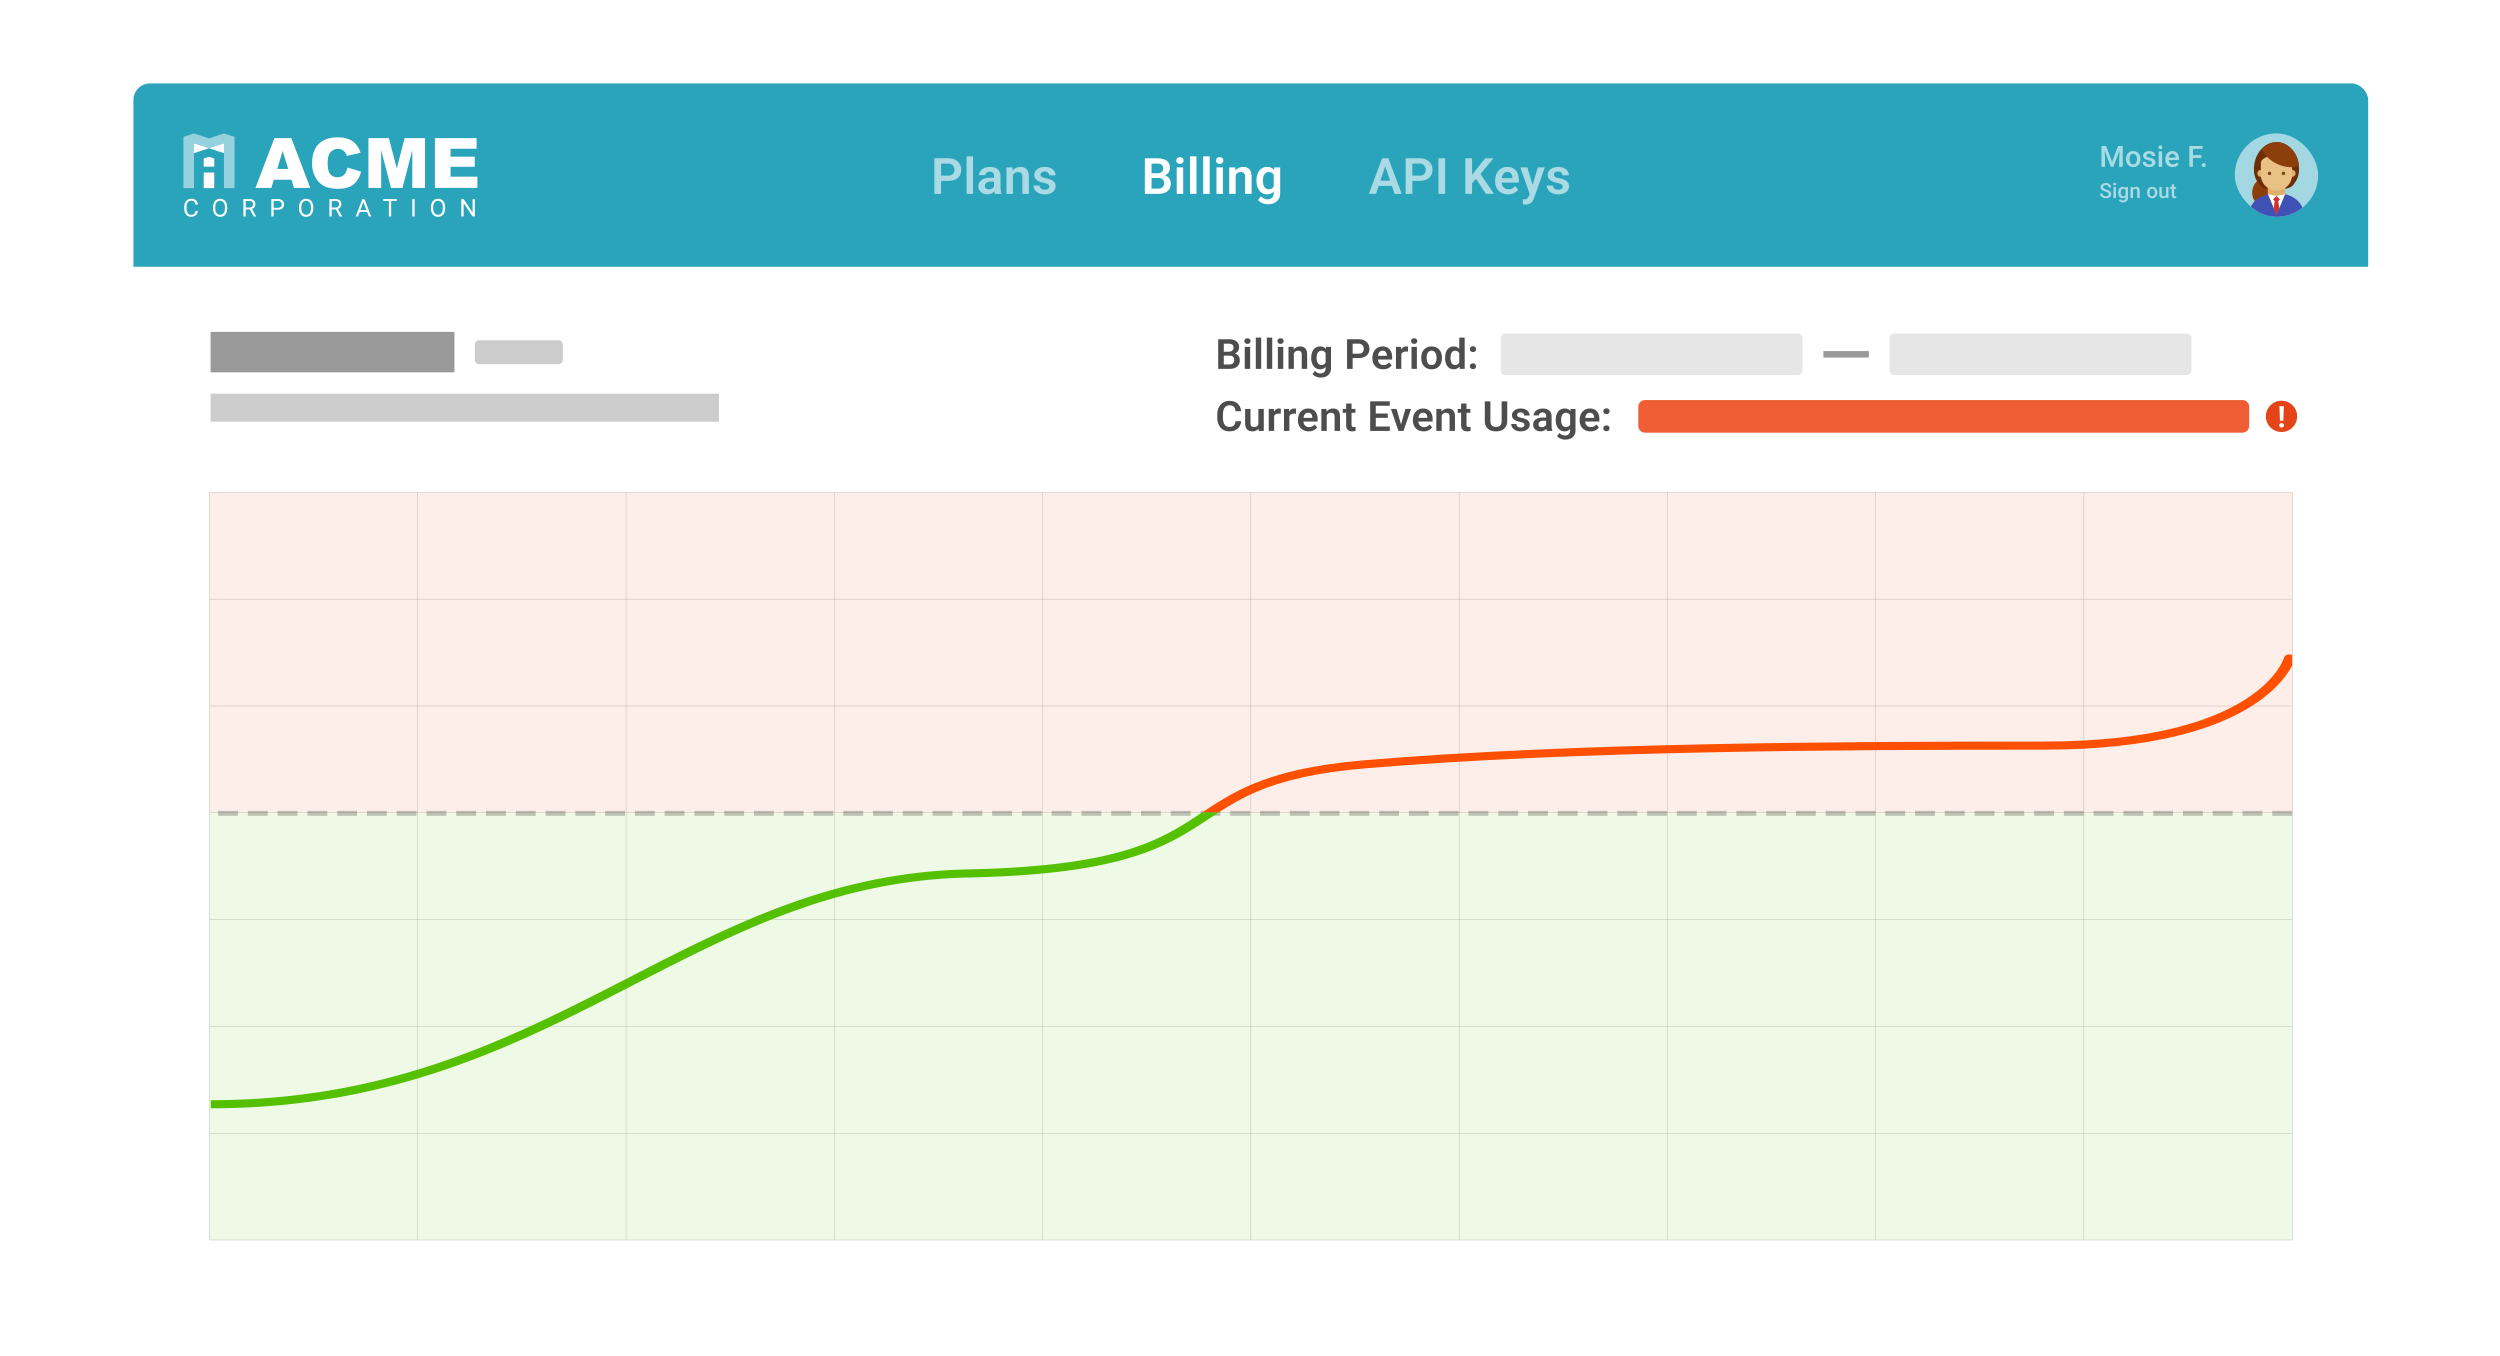 <svg xmlns="http://www.w3.org/2000/svg" width="1200" height="651" fill="none" viewBox="0 0 1200 651">
  <g filter="url(#a)">
    <g clip-path="url(#b)">
      <rect width="1072.69" height="586.379" x="64.041" y="32.021" fill="#fff" rx="8.005"/>
      <path fill="#2AA4BB" d="M64.041 32.02h1072.69v88.057H64.041z"/>
      <path fill="#fff" d="M139.9 78.252h-8.473l-1.184 3.942h-7.619l9.083-23.882h8.141l9.076 23.882h-7.818l-1.206-3.942Zm-1.552-5.163-2.663-8.596-2.618 8.596h5.281Zm28.418-.669 6.538 1.957a11.824 11.824 0 0 1-2.074 4.545 9.051 9.051 0 0 1-3.515 2.756 13.36 13.36 0 0 1-5.347.923 15.771 15.771 0 0 1-6.435-1.127 10.137 10.137 0 0 1-4.31-3.985 13.372 13.372 0 0 1-1.809-7.272c0-3.951 1.061-6.986 3.184-9.105 2.123-2.118 5.132-3.18 9.024-3.185 3.038 0 5.435.611 7.171 1.826a10.693 10.693 0 0 1 3.883 5.606l-6.619 1.455a5.498 5.498 0 0 0-.735-1.593 4.31 4.31 0 0 0-1.53-1.309 4.778 4.778 0 0 0-3.23-.28 4.729 4.729 0 0 0-2.654 1.844c-.686.994-1.027 2.562-1.022 4.705 0 2.647.407 4.46 1.221 5.44a4.825 4.825 0 0 0 3.273 1.471 4.838 4.838 0 0 0 3.39-1.188 7.333 7.333 0 0 0 1.596-3.483Zm10.084-14.108h9.818l3.78 14.544 3.759-14.544h9.811v23.882h-6.112v-18.18l-4.707 18.18h-5.538l-4.7-18.18v18.18h-6.111V58.311Zm31.911 0h20.005v5.09h-12.503V67.2h11.62v4.872h-11.62v4.712h12.885v5.403h-20.387V58.312Z"/>
      <path fill="#2AA4BB" d="M107.51 82.31H93.087V65.52l7.223-2.372 7.2 2.371V82.31Z"/>
      <path fill="#fff" d="M88.057 82.31V57.702l5.06-1.666V82.31h-5.06Zm19.453 0V56.051l5.06 1.644V82.31h-5.06Z" opacity=".5"/>
      <path fill="#fff" d="M97.78 71.991v-3.934l2.53-.807 2.53.829v3.912h-5.06Zm5.06 10.319v-7.483h-5.06v7.483h5.06Z"/>
      <path fill="#fff" d="M93.117 60.778v-4.742l7.193 2.37 7.2-2.37v4.742l-7.2 2.37-7.193-2.37Z" opacity=".5"/>
      <path fill="#fff" d="m93.117 60.777 7.193 2.37 7.2-2.37v4.742l-7.2-2.371-7.223 2.37.03-4.74Zm1.839 32.485a3.105 3.105 0 0 1-.993 2.05c-.62.502-1.406.76-2.206.728a3.024 3.024 0 0 1-1.327-.256 2.987 2.987 0 0 1-1.078-.806 4.258 4.258 0 0 1-.92-2.85v-.815a4.733 4.733 0 0 1 .42-2.05 3.072 3.072 0 0 1 1.198-1.36 3.315 3.315 0 0 1 1.788-.48 3.104 3.104 0 0 1 2.206.727c.562.55.9 1.285.949 2.065H93.83a2.386 2.386 0 0 0-.633-1.454 1.904 1.904 0 0 0-1.36-.451 2.028 2.028 0 0 0-.935.186 2.005 2.005 0 0 0-.742.592 3.605 3.605 0 0 0-.61 2.232v.808c-.046.77.158 1.533.58 2.181a1.873 1.873 0 0 0 1.61.807 2.173 2.173 0 0 0 1.428-.414c.385-.394.62-.908.662-1.455l1.125.015Zm14.12-1.266a5.145 5.145 0 0 1-.419 2.182 3.182 3.182 0 0 1-1.191 1.403 3.306 3.306 0 0 1-1.795.48 3.237 3.237 0 0 1-1.772-.487 3.227 3.227 0 0 1-1.199-1.382 4.913 4.913 0 0 1-.441-2.087v-.632a5.043 5.043 0 0 1 .426-2.138 3.111 3.111 0 0 1 1.175-1.403 3.165 3.165 0 0 1 1.767-.51 3.348 3.348 0 0 1 1.795.487c.532.342.949.834 1.198 1.411.297.69.44 1.433.42 2.182l.036.494Zm-1.11-.538a3.713 3.713 0 0 0-.64-2.283 2.163 2.163 0 0 0-3.361 0 3.661 3.661 0 0 0-.625 2.181v.611c-.052.83.175 1.653.647 2.342a2.16 2.16 0 0 0 2.594.58c.289-.136.544-.334.745-.58.44-.661.656-1.443.618-2.233l.022-.618Zm11.966 1.069h-1.986v3.389h-1.125v-8.377h2.81a3.351 3.351 0 0 1 2.206.647c.257.237.457.53.585.855.128.325.178.674.15 1.021.013.487-.137.965-.426 1.36-.302.4-.717.703-1.192.873l1.993 3.555v.066h-1.206l-1.809-3.389Zm-1.986-.902h1.714c.48.026.952-.127 1.324-.429a1.446 1.446 0 0 0 .493-1.142 1.51 1.51 0 0 0-.471-1.192 1.965 1.965 0 0 0-1.353-.414h-1.707v3.177Zm13.415 1.011v3.28h-1.118v-8.378h3.126a3.125 3.125 0 0 1 2.206.728 2.624 2.624 0 0 1 0 3.738 3.327 3.327 0 0 1-2.206.654l-2.008-.022Zm0-.902h2.008c.494.033.984-.114 1.375-.414a1.53 1.53 0 0 0 .478-1.207 1.572 1.572 0 0 0-.478-1.2 1.851 1.851 0 0 0-1.309-.466h-2.074v3.287Zm18.997.262a5.13 5.13 0 0 1-.42 2.182 3.2 3.2 0 0 1-1.184 1.403 3.318 3.318 0 0 1-1.794.48 3.221 3.221 0 0 1-1.773-.487 3.242 3.242 0 0 1-1.206-1.382 5.038 5.038 0 0 1-.434-2.086v-.633a5.138 5.138 0 0 1 .42-2.138 3.131 3.131 0 0 1 1.192-1.409 3.187 3.187 0 0 1 1.786-.504 3.365 3.365 0 0 1 1.802.487c.53.343.945.834 1.191 1.411.297.69.44 1.433.42 2.182v.494Zm-1.111-.538a3.711 3.711 0 0 0-.603-2.283 2.027 2.027 0 0 0-1.699-.8 1.973 1.973 0 0 0-1.662.8 3.602 3.602 0 0 0-.625 2.181v.611c-.045.804.169 1.6.61 2.276a2.164 2.164 0 0 0 2.611.625 2.15 2.15 0 0 0 .758-.58c.437-.663.65-1.444.61-2.233v-.597Zm11.974 1.069h-1.993v3.389h-1.118v-8.378h2.802c.79-.05 1.572.18 2.206.648a2.324 2.324 0 0 1 .736 1.876 2.21 2.21 0 0 1-.427 1.36 2.55 2.55 0 0 1-1.184.872l1.986 3.556v.066h-1.199l-1.809-3.389Zm-1.993-.902h1.721c.479.023.951-.13 1.323-.429a1.443 1.443 0 0 0 .493-1.141 1.501 1.501 0 0 0-.47-1.193 1.982 1.982 0 0 0-1.354-.415h-1.713v3.178Zm16.981 2.102h-3.552l-.794 2.181h-1.155l3.236-8.377h.978l3.244 8.377h-1.148l-.809-2.181Zm-3.214-.873h2.883l-1.471-3.92-1.412 3.92Zm17.49-4.406h-2.721v7.468h-1.111v-7.468h-2.721v-.91h6.553v.91Zm8.539 7.468h-1.118v-8.377h1.118v8.377Zm14.636-3.92a5.145 5.145 0 0 1-.42 2.182 3.2 3.2 0 0 1-1.184 1.403 3.318 3.318 0 0 1-1.794.48 3.21 3.21 0 0 1-1.775-.49 3.159 3.159 0 0 1-1.204-1.379 5.042 5.042 0 0 1-.441-2.086v-.633a5.14 5.14 0 0 1 .426-2.138 3.14 3.14 0 0 1 1.193-1.409 3.187 3.187 0 0 1 1.786-.504 3.332 3.332 0 0 1 1.795.487c.531.342.946.833 1.191 1.411a5.16 5.16 0 0 1 .419 2.182l.008.494Zm-1.111-.538a3.768 3.768 0 0 0-.603-2.283 2.027 2.027 0 0 0-1.699-.8 1.992 1.992 0 0 0-.932.195c-.29.14-.54.347-.73.605a3.602 3.602 0 0 0-.625 2.181v.611a3.72 3.72 0 0 0 .61 2.276 2.155 2.155 0 0 0 1.674.824 2.167 2.167 0 0 0 1.695-.78c.436-.662.65-1.443.61-2.232v-.597Zm15.393 4.458h-1.126l-4.265-6.45v6.45h-1.125v-8.377h1.125l4.28 6.486V87.54h1.111v8.377Z"/>
      <path fill="#fff" d="M455.059 78.817h-4.397v-2.533h4.397c.719 0 1.302-.117 1.747-.352.454-.242.786-.57.997-.984.211-.423.317-.903.317-1.443 0-.524-.106-1.012-.317-1.466a2.546 2.546 0 0 0-.997-1.102c-.445-.281-1.028-.422-1.747-.422h-3.342v14.529h-3.225V67.97h6.567c1.329 0 2.463.239 3.401.716.946.469 1.665 1.121 2.157 1.958.501.829.751 1.774.751 2.838 0 1.102-.25 2.052-.751 2.85-.492.797-1.211 1.41-2.157 1.84-.938.43-2.072.645-3.401.645Zm12.011-11.785v18.012h-3.108V67.032h3.108Zm10.064 15.315v-5.852c0-.43-.075-.801-.223-1.114a1.612 1.612 0 0 0-.68-.727c-.305-.172-.692-.258-1.161-.258-.415 0-.778.07-1.091.211-.305.141-.539.34-.703.598a1.54 1.54 0 0 0-.247.868h-3.107c0-.524.125-1.02.375-1.49.25-.476.606-.898 1.067-1.266a5.259 5.259 0 0 1 1.677-.879c.657-.211 1.392-.317 2.205-.317.961 0 1.817.165 2.568.493.758.32 1.352.805 1.782 1.454.438.649.657 1.466.657 2.45v5.536c0 .633.039 1.176.117 1.63.086.445.211.832.375 1.16v.2h-3.154c-.149-.32-.262-.727-.34-1.22a9.582 9.582 0 0 1-.117-1.477Zm.433-5.03.024 1.84h-1.958c-.485 0-.911.051-1.279.153-.367.093-.668.234-.902.422-.235.18-.411.398-.528.656a2 2 0 0 0-.176.856c0 .313.07.595.211.845.149.25.36.45.633.598.282.14.61.21.985.21.547 0 1.024-.109 1.431-.327.406-.227.723-.5.95-.821.226-.32.348-.626.363-.915l.891 1.337c-.109.32-.273.66-.492 1.02-.219.36-.5.696-.844 1.008a4.31 4.31 0 0 1-1.243.775c-.485.203-1.048.304-1.689.304-.821 0-1.556-.164-2.205-.492a3.918 3.918 0 0 1-1.536-1.349 3.465 3.465 0 0 1-.563-1.946c0-.673.126-1.267.376-1.783s.621-.95 1.114-1.301c.492-.36 1.102-.63 1.829-.81.735-.187 1.575-.28 2.521-.28h2.087Zm8.634-2.252v9.979h-3.096V72.356h2.908l.188 2.709Zm-.493 3.178h-.914c.007-.923.133-1.76.375-2.51.242-.75.582-1.395 1.02-1.935.446-.54.973-.954 1.583-1.243.61-.289 1.29-.434 2.041-.434.609 0 1.16.086 1.653.258.492.172.915.446 1.266.821.36.376.634.868.821 1.478.196.602.293 1.344.293 2.228v8.138h-3.119v-8.162c0-.578-.086-1.035-.258-1.372a1.437 1.437 0 0 0-.727-.715c-.313-.14-.699-.211-1.161-.211-.477 0-.895.098-1.254.293a2.6 2.6 0 0 0-.892.786 3.878 3.878 0 0 0-.539 1.16 5.15 5.15 0 0 0-.188 1.42Zm17.968 3.33c0-.266-.07-.504-.211-.715-.141-.212-.407-.403-.798-.575-.383-.18-.946-.348-1.688-.504a12.444 12.444 0 0 1-1.818-.528 5.862 5.862 0 0 1-1.43-.762 3.45 3.45 0 0 1-.938-1.067c-.219-.415-.329-.891-.329-1.43 0-.525.114-1.017.34-1.478.227-.47.555-.88.985-1.232.43-.36.954-.64 1.572-.844.617-.211 1.313-.317 2.087-.317 1.079 0 2.005.176 2.779.528.782.352 1.38.837 1.794 1.454a3.59 3.59 0 0 1 .622 2.064h-3.096c0-.336-.078-.641-.235-.915a1.609 1.609 0 0 0-.691-.656c-.313-.172-.708-.258-1.185-.258-.43 0-.793.07-1.09.21-.29.141-.509.325-.657.552a1.337 1.337 0 0 0-.223.75c0 .204.039.387.117.552.086.156.223.3.411.433.187.133.442.255.762.364.328.11.731.215 1.208.317.946.187 1.771.437 2.474.75.711.305 1.267.711 1.665 1.22.399.508.598 1.156.598 1.946 0 .563-.121 1.079-.363 1.548a3.588 3.588 0 0 1-1.056 1.208 5.342 5.342 0 0 1-1.653.809c-.641.188-1.364.281-2.169.281-1.165 0-2.15-.207-2.955-.621-.806-.422-1.415-.954-1.83-1.595-.414-.649-.621-1.321-.621-2.017h2.967c.023.493.156.887.398 1.184.243.298.547.513.915.645.375.126.77.188 1.184.188.469 0 .864-.063 1.185-.188.32-.132.562-.308.727-.527.164-.227.246-.485.246-.774Z" opacity=".6"/>
      <path fill="#fff" d="M556.062 77.433h-4.363l-.023-2.275h3.741c.641 0 1.176-.09 1.606-.27.43-.179.755-.44.974-.785.226-.344.34-.762.34-1.255 0-.547-.106-.992-.317-1.336-.203-.344-.524-.594-.962-.75-.437-.165-.992-.247-1.665-.247h-2.65v14.529h-3.225V67.97h5.875c.97 0 1.833.094 2.592.282.766.18 1.415.461 1.946.844.532.383.935.864 1.208 1.442.282.579.422 1.267.422 2.064 0 .704-.164 1.353-.492 1.947-.321.586-.817 1.063-1.489 1.43-.665.368-1.509.579-2.533.634l-.985.82Zm-.141 7.61h-5.171l1.348-2.532h3.823c.641 0 1.169-.106 1.583-.317.422-.21.735-.5.938-.867a2.59 2.59 0 0 0 .317-1.29c0-.532-.094-.993-.282-1.384a1.906 1.906 0 0 0-.867-.903c-.391-.211-.907-.317-1.548-.317h-3.354l.023-2.275H557l.739.88c.985.008 1.786.203 2.403.586.626.383 1.087.876 1.384 1.478a4.34 4.34 0 0 1 .446 1.946c0 1.095-.239 2.013-.716 2.756-.469.743-1.157 1.302-2.063 1.677-.899.375-1.99.563-3.272.563Zm12.011-12.687v12.688h-3.108V72.356h3.108Zm-3.319-3.319c0-.46.156-.844.469-1.149.321-.305.751-.457 1.29-.457s.965.152 1.278.457c.321.305.481.688.481 1.15 0 .453-.16.832-.481 1.137-.313.305-.739.457-1.278.457s-.969-.152-1.29-.457a1.523 1.523 0 0 1-.469-1.138Zm9.677-2.005v18.012h-3.107V67.032h3.107Zm6.358 0v18.012h-3.107V67.032h3.107Zm6.359 5.324v12.688H583.9V72.356h3.107Zm-3.319-3.319c0-.46.157-.844.469-1.149.321-.305.751-.457 1.29-.457.54 0 .966.152 1.279.457.32.305.48.688.48 1.15 0 .453-.16.832-.48 1.137-.313.305-.739.457-1.279.457-.539 0-.969-.152-1.29-.457a1.527 1.527 0 0 1-.469-1.138Zm9.431 6.028v9.979h-3.096V72.356h2.909l.187 2.709Zm-.492 3.178h-.915c.008-.923.133-1.76.375-2.51.243-.75.583-1.395 1.02-1.935a4.59 4.59 0 0 1 1.584-1.243c.609-.289 1.289-.434 2.04-.434.61 0 1.161.086 1.653.258a3.12 3.12 0 0 1 1.267.821c.359.376.633.868.821 1.478.195.602.293 1.344.293 2.228v8.138h-3.119v-8.162c0-.578-.086-1.035-.258-1.372a1.444 1.444 0 0 0-.727-.715c-.313-.14-.7-.211-1.161-.211-.477 0-.895.098-1.255.293-.352.188-.649.45-.891.786a3.855 3.855 0 0 0-.54 1.16 5.15 5.15 0 0 0-.187 1.42Zm19.058-5.887h2.814v12.3c0 1.15-.25 2.123-.75 2.92-.493.806-1.185 1.416-2.076 1.83-.891.422-1.927.633-3.107.633-.509 0-1.06-.07-1.654-.21a6.695 6.695 0 0 1-1.7-.67 4.21 4.21 0 0 1-1.349-1.16l1.396-1.83c.422.493.899.864 1.43 1.115a3.9 3.9 0 0 0 1.724.386c.626 0 1.157-.117 1.595-.351a2.308 2.308 0 0 0 1.02-1.009c.242-.438.364-.977.364-1.618v-9.44l.293-2.896Zm-8.572 6.496v-.246c0-.97.117-1.849.352-2.638.234-.798.57-1.482 1.008-2.053a4.671 4.671 0 0 1 1.607-1.325c.633-.312 1.344-.469 2.134-.469.836 0 1.54.153 2.111.458a3.868 3.868 0 0 1 1.43 1.301c.383.563.68 1.232.891 2.006.219.766.387 1.61.505 2.532v.669a13.33 13.33 0 0 1-.528 2.474 7.196 7.196 0 0 1-.938 1.97 4.104 4.104 0 0 1-1.454 1.29c-.579.305-1.259.457-2.041.457-.781 0-1.485-.16-2.11-.48a4.74 4.74 0 0 1-1.607-1.349 6.371 6.371 0 0 1-1.008-2.04 8.847 8.847 0 0 1-.352-2.557Zm3.096-.246v.246c0 .548.054 1.06.164 1.536.109.477.277.9.504 1.267.227.36.512.641.856.844.344.204.754.305 1.231.305.641 0 1.165-.133 1.572-.399.414-.273.727-.645.938-1.114a5.119 5.119 0 0 0 .422-1.606v-1.841a5.559 5.559 0 0 0-.258-1.302 3.208 3.208 0 0 0-.528-1.032 2.342 2.342 0 0 0-.868-.68c-.351-.164-.77-.246-1.254-.246-.469 0-.88.105-1.232.317a2.455 2.455 0 0 0-.867.856 4.363 4.363 0 0 0-.516 1.278 7.095 7.095 0 0 0-.164 1.571Z"/>
      <path fill="#fff" d="m665.334 70.562-4.867 14.482h-3.412l6.379-17.074h2.181l-.281 2.592Zm4.069 14.482-4.89-14.482-.293-2.592h2.193l6.414 17.074h-3.424Zm-.223-6.344v2.544h-9.158V78.7h9.158Zm12.093.117h-4.398v-2.533h4.398c.719 0 1.301-.117 1.747-.352.453-.242.786-.57.997-.984.211-.423.316-.903.316-1.443a3.43 3.43 0 0 0-.316-1.466 2.552 2.552 0 0 0-.997-1.102c-.446-.281-1.028-.422-1.747-.422h-3.342v14.529h-3.225V67.97h6.567c1.329 0 2.462.239 3.4.716.946.469 1.665 1.121 2.158 1.958.5.829.75 1.774.75 2.838 0 1.102-.25 2.052-.75 2.85-.493.797-1.212 1.41-2.158 1.84-.938.43-2.071.645-3.4.645ZM693.67 67.97v17.074h-3.225V67.97h3.225Zm12.928 0v17.074h-3.224V67.97h3.224Zm10.249 0-6.848 8.326-3.917 4.186-.574-3.13 2.72-3.53 4.667-5.852h3.952Zm-3.588 17.074-5.312-7.998 2.31-2.087 6.836 10.085h-3.834Zm10.615.234c-.962 0-1.825-.156-2.592-.469a5.696 5.696 0 0 1-1.958-1.301 5.99 5.99 0 0 1-1.231-1.959 6.81 6.81 0 0 1-.422-2.415v-.47c0-.977.14-1.864.422-2.661a6.093 6.093 0 0 1 1.196-2.076 5.268 5.268 0 0 1 1.853-1.337c.719-.312 1.512-.469 2.38-.469.899 0 1.693.153 2.381.458a4.6 4.6 0 0 1 1.723 1.266c.462.547.81 1.204 1.044 1.97.235.758.352 1.599.352 2.521v1.302h-9.944v-2.134h6.895v-.235a3.745 3.745 0 0 0-.281-1.348 2.154 2.154 0 0 0-.798-.985c-.359-.25-.825-.376-1.395-.376-.462 0-.864.102-1.208.305a2.417 2.417 0 0 0-.844.845c-.219.36-.383.79-.493 1.29a7.835 7.835 0 0 0-.164 1.665v.469c0 .531.07 1.024.211 1.477.149.454.364.849.645 1.185a3.14 3.14 0 0 0 1.032.774c.406.18.868.27 1.384.27.648 0 1.235-.126 1.759-.376a3.92 3.92 0 0 0 1.383-1.137l1.56 1.618a5.19 5.19 0 0 1-1.079 1.126c-.446.36-.985.652-1.618.879-.633.219-1.364.328-2.193.328Zm10.897-1.641 3.4-11.281h3.319l-5.09 14.61a9.797 9.797 0 0 1-.457 1.021c-.18.368-.422.715-.727 1.044-.305.336-.688.61-1.149.82-.453.212-1.005.317-1.653.317-.282 0-.532-.02-.751-.058a9.455 9.455 0 0 1-.692-.153v-2.322c.078.008.168.012.27.012.109.008.203.012.281.012.454 0 .829-.055 1.126-.164.297-.102.536-.27.715-.505.188-.226.344-.523.469-.89l.939-2.463Zm-1.677-11.281 2.873 9.346.504 3.272-2.134.386-4.585-13.004h3.342Zm16.994 9.217c0-.266-.07-.504-.211-.715-.141-.212-.407-.403-.798-.575-.383-.18-.945-.348-1.688-.504a12.444 12.444 0 0 1-1.818-.528 5.862 5.862 0 0 1-1.43-.762 3.45 3.45 0 0 1-.938-1.067c-.219-.415-.329-.891-.329-1.43 0-.525.114-1.017.34-1.478.227-.47.555-.88.985-1.232.43-.36.954-.64 1.572-.844.617-.211 1.313-.317 2.087-.317 1.079 0 2.005.176 2.779.528.782.352 1.38.837 1.794 1.454.415.61.622 1.298.622 2.064h-3.096c0-.336-.078-.641-.235-.915a1.609 1.609 0 0 0-.691-.656c-.313-.172-.708-.258-1.185-.258-.43 0-.793.07-1.09.21-.29.141-.508.325-.657.552a1.337 1.337 0 0 0-.223.75c0 .204.039.387.117.552.086.156.223.3.411.433.187.133.442.255.762.364.328.11.731.215 1.208.317.946.187 1.771.437 2.474.75.712.305 1.267.711 1.665 1.22.399.508.598 1.156.598 1.946 0 .563-.121 1.079-.363 1.548a3.588 3.588 0 0 1-1.056 1.208 5.342 5.342 0 0 1-1.653.809c-.641.188-1.364.281-2.169.281-1.165 0-2.15-.207-2.955-.621-.806-.422-1.415-.954-1.83-1.595-.414-.649-.621-1.321-.621-2.017h2.967c.023.493.156.887.398 1.184.243.298.548.513.915.645.375.126.77.188 1.184.188.469 0 .864-.063 1.185-.188.32-.132.563-.308.727-.527.164-.227.246-.485.246-.774ZM1009.4 62.09h1.53l2.88 7.681 2.87-7.681h1.53l-3.8 9.96h-1.22l-3.79-9.96Zm-.7 0h1.45l.26 6.648v3.311h-1.71v-9.96Zm8.75 0h1.47v9.96h-1.72v-3.311l.25-6.65Zm3.06 6.34v-.157c0-.533.08-1.028.23-1.484.16-.46.38-.86.67-1.197.3-.342.66-.607 1.08-.794a3.55 3.55 0 0 1 1.45-.287c.55 0 1.03.096 1.45.287.43.187.8.452 1.09.794.3.337.52.736.68 1.197.15.456.23.95.23 1.484v.158c0 .533-.08 1.028-.23 1.484a3.58 3.58 0 0 1-.68 1.197c-.29.338-.66.602-1.08.794-.42.186-.9.28-1.44.28-.55 0-1.03-.094-1.46-.28a3.209 3.209 0 0 1-1.08-.794 3.58 3.58 0 0 1-.68-1.197 4.72 4.72 0 0 1-.23-1.484Zm1.65-.157v.158c0 .332.03.647.1.944.07.296.18.556.32.78.15.223.34.398.56.526.23.128.5.192.82.192.3 0 .57-.064.79-.192.23-.128.42-.303.56-.527.15-.223.25-.483.32-.78.08-.296.11-.61.11-.943v-.158c0-.328-.03-.638-.11-.93a2.235 2.235 0 0 0-.33-.787 1.506 1.506 0 0 0-.56-.533 1.534 1.534 0 0 0-.8-.198c-.31 0-.58.066-.8.198-.23.127-.41.305-.56.533-.14.228-.25.49-.32.787-.07.292-.1.602-.1.93Zm10.8 1.772a.842.842 0 0 0-.12-.445c-.09-.136-.24-.26-.48-.369-.22-.11-.56-.21-1.01-.301-.39-.087-.75-.19-1.08-.308-.32-.123-.6-.271-.83-.444a1.713 1.713 0 0 1-.54-.616c-.13-.237-.2-.51-.2-.82 0-.302.07-.587.2-.856s.32-.506.57-.711c.25-.206.54-.367.9-.486.35-.119.75-.178 1.19-.178.62 0 1.15.105 1.59.315.45.205.79.485 1.03.841.23.351.35.748.35 1.19h-1.65c0-.196-.05-.378-.15-.547a1 1 0 0 0-.44-.417c-.19-.11-.44-.164-.73-.164s-.52.045-.71.136a.97.97 0 0 0-.41.343.844.844 0 0 0-.13.465c0 .123.02.234.07.335a.75.75 0 0 0 .25.267c.11.077.26.15.46.218.2.069.45.135.75.199.57.119 1.05.271 1.46.458.41.183.73.42.94.712.22.287.33.652.33 1.094 0 .328-.07.63-.21.903-.14.269-.34.504-.6.705a3.07 3.07 0 0 1-.95.458c-.37.11-.78.164-1.23.164-.67 0-1.24-.119-1.71-.356-.46-.241-.82-.55-1.06-.923-.23-.379-.35-.77-.35-1.177h1.59c.02.306.1.55.25.732.16.178.35.308.58.39.23.078.47.116.72.116.29 0 .54-.038.74-.116.2-.082.36-.191.46-.328a.755.755 0 0 0 .16-.479Zm4.85-5.397v7.401h-1.65v-7.401h1.65Zm-1.76-1.943c0-.25.08-.458.25-.622.16-.169.4-.253.69-.253.3 0 .53.084.69.253.17.164.26.372.26.622 0 .247-.09.452-.26.616-.16.164-.39.246-.69.246-.29 0-.53-.082-.69-.246a.816.816 0 0 1-.25-.616Zm6.87 9.481c-.55 0-1.05-.089-1.49-.267a3.247 3.247 0 0 1-1.12-.76 3.225 3.225 0 0 1-.7-1.141c-.17-.438-.25-.91-.25-1.416v-.274c0-.58.08-1.103.25-1.573.17-.47.41-.871.71-1.204.3-.338.65-.595 1.06-.773a3.34 3.34 0 0 1 1.34-.267c.53 0 .99.089 1.39.267.39.178.72.429.98.752.27.32.46.7.59 1.143.13.442.2.93.2 1.463v.705h-5.72v-1.183h4.09v-.13a2.323 2.323 0 0 0-.18-.835c-.1-.26-.26-.47-.48-.63-.22-.159-.51-.239-.88-.239a1.444 1.444 0 0 0-1.26.677c-.14.22-.25.484-.33.794-.07.306-.11.65-.11 1.033v.274c0 .323.05.624.13.903.1.273.23.513.4.718.17.205.38.367.63.486.25.114.53.17.84.17.4 0 .75-.08 1.06-.239.31-.16.58-.385.81-.677l.87.841a3.55 3.55 0 0 1-.62.67c-.26.21-.57.381-.94.514-.37.132-.79.198-1.27.198Zm9.68-10.096v9.96h-1.72v-9.96h1.72Zm4.06 4.357v1.361h-4.5v-1.361h4.5Zm.57-4.357v1.368h-5.07V62.09h5.07Zm-.39 9.138c0-.255.09-.47.26-.643.17-.177.41-.266.71-.266s.53.088.7.266c.17.174.26.388.26.643 0 .256-.09.47-.26.643-.17.174-.4.26-.7.26-.3 0-.54-.086-.71-.26a.886.886 0 0 1-.26-.643Zm-44.69 13.989a.965.965 0 0 0-.07-.39.75.75 0 0 0-.23-.314 1.748 1.748 0 0 0-.47-.273 5.648 5.648 0 0 0-.76-.279c-.34-.104-.65-.22-.94-.347-.28-.13-.53-.28-.74-.45a1.83 1.83 0 0 1-.49-.59 1.624 1.624 0 0 1-.18-.777c0-.29.06-.554.18-.792.13-.237.3-.443.52-.615.23-.176.5-.311.81-.406a3.4 3.4 0 0 1 1.03-.146c.52 0 .98.097 1.36.293.38.195.68.457.88.786.21.33.32.692.32 1.09h-1.22c0-.235-.05-.442-.15-.62a1.05 1.05 0 0 0-.45-.43c-.2-.105-.45-.157-.76-.157-.29 0-.53.044-.72.132a.952.952 0 0 0-.43.357c-.1.15-.14.319-.14.508 0 .133.03.255.09.366.06.108.16.209.28.303.13.091.29.178.48.26.19.08.42.159.68.234.4.117.74.247 1.03.39.3.14.54.3.74.48.19.178.34.382.44.61.09.225.14.48.14.767 0 .3-.06.57-.18.811-.12.238-.29.442-.52.611-.22.166-.49.295-.8.386-.31.088-.65.132-1.03.132-.35 0-.68-.046-1.02-.137-.32-.091-.62-.23-.89-.415a2.17 2.17 0 0 1-.65-.704 1.983 1.983 0 0 1-.24-.992h1.23c0 .232.04.429.12.592.08.162.19.296.33.4.15.101.31.176.5.225.19.049.4.073.62.073.28 0 .52-.04.71-.122.2-.081.35-.195.44-.342a.88.88 0 0 0 .15-.508Zm3.49-3.454v5.286h-1.18v-5.286h1.18Zm-1.26-1.388c0-.18.06-.327.18-.445.12-.12.29-.18.5-.18.21 0 .37.06.49.18.12.118.18.266.18.445a.59.59 0 0 1-.18.44c-.12.117-.28.176-.49.176-.21 0-.38-.059-.5-.176a.59.59 0 0 1-.18-.44Zm5.97 1.388h1.07v5.14c0 .475-.1.88-.3 1.211-.2.333-.48.585-.85.758-.36.176-.78.263-1.25.263-.2 0-.43-.029-.68-.087a2.787 2.787 0 0 1-.71-.284 1.712 1.712 0 0 1-.57-.503l.55-.694c.19.225.4.39.63.494.23.104.46.156.72.156.27 0 .5-.05.68-.151.2-.098.34-.243.45-.435.1-.193.16-.427.16-.704V82.96l.1-1.197Zm-3.59 2.701v-.102c0-.4.05-.766.15-1.094.1-.333.24-.618.42-.856.18-.24.4-.425.66-.552.26-.13.56-.195.89-.195.34 0 .63.062.87.185.25.124.45.302.61.533.17.228.29.502.38.82.1.317.17.669.21 1.056v.328a5.19 5.19 0 0 1-.21 1.035 3 3 0 0 1-.4.812c-.17.228-.37.404-.62.527a1.82 1.82 0 0 1-.85.186c-.33 0-.62-.067-.88-.2a1.998 1.998 0 0 1-.66-.562 2.76 2.76 0 0 1-.42-.85 3.67 3.67 0 0 1-.15-1.07Zm1.18-.102v.103c0 .24.02.465.07.674.05.208.12.392.22.552.1.156.23.28.38.371.15.088.34.132.55.132.28 0 .5-.059.68-.176.18-.117.32-.275.41-.474.1-.202.17-.426.21-.674v-.884a1.873 1.873 0 0 0-.13-.538 1.492 1.492 0 0 0-.24-.435.939.939 0 0 0-.38-.293 1.244 1.244 0 0 0-.54-.107 1.058 1.058 0 0 0-.94.513c-.1.16-.17.345-.22.557-.05.211-.07.438-.07.679Zm5.91-1.47v4.157h-1.18v-5.286h1.11l.07 1.128Zm-.21 1.318-.39-.004a3.7 3.7 0 0 1 .16-1.031c.1-.313.25-.582.43-.807.19-.224.41-.397.66-.517.26-.124.55-.186.86-.186.26 0 .49.036.69.107.21.069.39.181.54.337.15.157.26.36.34.611.08.248.12.552.12.914v3.415h-1.19v-3.42c0-.254-.03-.454-.11-.601a.627.627 0 0 0-.32-.318c-.13-.065-.3-.097-.51-.097-.2 0-.38.042-.54.127-.16.085-.3.2-.41.347-.11.146-.19.316-.25.508s-.08.397-.08.615Zm6.94.255v-.113c0-.381.06-.734.17-1.06.11-.33.27-.614.48-.855.21-.245.47-.433.77-.567.3-.137.65-.205 1.03-.205.39 0 .74.068 1.04.205.31.134.57.322.78.567.21.24.37.526.48.855.11.326.17.679.17 1.06v.112c0 .382-.06.735-.17 1.06-.11.326-.27.611-.48.856-.21.24-.47.43-.78.567-.3.133-.64.2-1.03.2-.38 0-.73-.067-1.04-.2-.3-.137-.56-.326-.77-.567a2.56 2.56 0 0 1-.48-.855c-.11-.326-.17-.68-.17-1.06Zm1.18-.113v.112c0 .238.02.463.07.675.05.212.13.397.23.557.11.16.24.285.4.376.17.091.36.137.58.137.22 0 .41-.046.57-.137.16-.091.3-.217.4-.376.11-.16.18-.346.23-.557.05-.212.08-.437.08-.674v-.113c0-.234-.03-.456-.08-.664a1.906 1.906 0 0 0-.23-.562 1.113 1.113 0 0 0-.98-.523 1.1 1.1 0 0 0-.57.142c-.16.09-.29.218-.4.38-.1.164-.18.35-.23.563-.05.208-.07.43-.07.664Zm7.94 1.451v-4.04h1.18v5.286h-1.11l-.07-1.246Zm.16-1.1.4-.009a3.8 3.8 0 0 1-.12.982c-.08.297-.2.556-.36.777-.16.218-.37.39-.62.513-.26.12-.56.18-.92.18-.26 0-.49-.037-.71-.112-.21-.074-.4-.19-.55-.346-.16-.157-.28-.36-.36-.611-.09-.25-.13-.55-.13-.9v-3.414h1.18v3.425c0 .192.02.353.07.483.04.127.11.23.18.308a.66.66 0 0 0 .28.166c.1.033.21.05.33.05.34 0 .6-.066.79-.196.2-.134.34-.313.42-.538.08-.224.12-.477.12-.757Zm4.68-2.94v.86h-2.98v-.86h2.98Zm-2.12-1.295h1.18v5.12c0 .163.02.289.07.377.05.084.11.141.2.17.08.03.18.044.3.044.08 0 .16-.004.23-.014.08-.01.14-.02.18-.03l.01.9a2.59 2.59 0 0 1-.78.112c-.27 0-.51-.047-.72-.142a1.066 1.066 0 0 1-.49-.474c-.12-.218-.18-.508-.18-.87v-5.193Z" opacity=".6"/>
      <g clip-path="url(#c)">
        <rect width="40.026" height="40.026" x="1072.69" y="56.036" fill="#A3D8E2" rx="20.013"/>
        <circle cx="1088.54" cy="84.388" r="7.505" fill="#8C3F0A"/>
        <path fill="#6D2E03" d="M1100.71 80.84c-.8 1.066-3.76 2.182-4.83 1.537-1.46-.876-1.43-2.202-3.17-2.202s-2.55 1.326-4.01 2.202c-1.07.645-3.2-.473-4.01-1.54-1.75-2.32-2.82-4.192-2.82-7.581 0-3.839 1.37-7.29 3.56-9.677 1.96-2.139 4.58-3.425 7.45-3.372 5.25.1 9.66 4.783 10.51 10.87.09.573.13 1.158.15 1.752.09 3.557-.99 5.595-2.83 8.012Z"/>
        <path fill="#DDAF6B" d="m1092.71 90.225-4.17-5.003v-5.004h8.34v5.004l-4.17 5.003Z"/>
        <path fill="#DBAE6C" d="M1101.88 75.215a1.67 1.67 0 0 1-3.34 0 1.67 1.67 0 0 1 3.34 0Zm-15.01 0a1.67 1.67 0 0 0-3.34 0 1.67 1.67 0 0 0 3.34 0Z"/>
        <path fill="#EAC184" d="M1100.21 70.212c0-6.367-15.01-4.145-15.01 0v5.837a7.506 7.506 0 0 0 15.01 0v-5.837Z"/>
        <path fill="#784719" d="M1095.21 75.215c0-.46.37-.834.83-.834.46 0 .84.375.84.834a.84.84 0 0 1-.84.834.832.832 0 0 1-.83-.834Zm-6.67 0c0 .46.37.834.83.834.46 0 .83-.374.83-.834 0-.46-.37-.834-.83-.834-.46 0-.83.375-.83.834Z"/>
        <path fill="#fff" d="m1092.71 95.228-4.17-10.006 4.17.834 4.17-.834-4.17 10.006Z"/>
        <path fill="#D32F2F" d="m1091.87 88.557-.55 3.723 1.39 3.336 1.39-3.336-.56-3.723.83-.834-1.66-1.668-1.67 1.668.83.834Z"/>
        <path fill="#3F51B5" d="m1096.88 85.222-4.17 10.006-4.17-10.006s-9.18 1.656-9.18 10.84h26.69c0-9.152-9.17-10.84-9.17-10.84Z"/>
        <path fill="#8C3F0A" d="M1103.55 71.438c-.02-.186-.05-.37-.07-.553-.85-5.979-5.22-10.58-10.44-10.678-2.81-.051-5.38 1.185-7.32 3.247 2.29 6.456 12.25 10.627 17.83 7.983Z"/>
      </g>
      <path fill="#fff" d="M64.041 120.078h1072.69V618.4H64.041z"/>
      <path stroke="#6B6B6B" stroke-miterlimit="10" stroke-width=".196" d="M100.585 587.193V228.324m99.958 0v358.714m99.971-358.714v358.714m99.972-358.714v358.714m99.959-358.714v358.714m99.97-358.714v358.714m99.97-358.714v358.714m99.971-358.714v358.714m99.959.155V228.324m99.965 0v358.714m99.98-358.714v358.714m-999.675.155h999.675m-999.675-51.26h999.675m-999.675-51.27h999.675m-999.675-51.27h999.675m-999.675-51.26h999.675m-999.675-51.27h999.675m-999.675-51.27h999.675m-999.675-51.269h999.675" opacity=".5"/>
      <path fill="#54C000" d="M100.52 381.986h999.71v205.208H100.52V381.986Z" opacity=".1" style="mix-blend-mode:multiply"/>
      <path fill="#EF5223" d="M100.52 228.324h999.71v153.662H100.52V228.324Z" opacity=".1" style="mix-blend-mode:multiply"/>
      <path stroke="#000" stroke-dasharray="9.53 4.76" stroke-opacity=".22" stroke-width="2.382" d="M1100.23 382.375H100.52" style="mix-blend-mode:multiply"/>
      <path fill="#FF4F00" fill-rule="evenodd" d="M584.912 381.986h-7.916c7.034-4.651 14.283-9.404 24.042-13.523 12.428-5.245 28.853-9.456 54.295-11.578 100.858-8.413 225.885-8.938 325.901-8.938 52.486 0 81.246-10.353 96.846-20.433 7.82-5.052 12.41-10.081 15.03-13.809 1.31-1.866 2.14-3.409 2.62-4.468.25-.53.41-.938.51-1.205.05-.134.08-.232.11-.293 0-.03.01-.051.01-.062l.01-.009c.3-1.048 1.67-1.719 3.09-1.5.27.044.53.119.77.219v1.888l-1.31-.202c.55.083.97.151 1.31.203v3.154c-.57 1.114-1.38 2.499-2.48 4.078-2.9 4.113-7.88 9.539-16.23 14.942-16.77 10.831-46.86 21.387-100.286 21.387-100.061 0-224.798.529-325.319 8.913-24.904 2.078-40.614 6.166-52.295 11.097-7.352 3.102-13.136 6.542-18.708 10.139Z" clip-rule="evenodd"/>
      <path fill="#54C000" fill-rule="evenodd" d="M101.174 520.088c81.193 0 137.693-26.665 191.119-53.985 3.178-1.625 6.348-3.254 9.511-4.879l.011-.006c49.859-25.623 98.376-50.558 162.816-51.909 33.638-.705 55.882-3.794 71.904-8.093 15.964-4.284 25.887-9.803 34.87-15.567a449.772 449.772 0 0 0 5.222-3.419l.001-.001.368-.243h7.917a507.094 507.094 0 0 0-4.647 3.048l-.003.001a463.65 463.65 0 0 1-5.442 3.559c-9.258 5.942-19.733 11.78-36.511 16.281-16.72 4.486-39.56 7.611-73.532 8.322-62.835 1.318-110.132 25.613-160.267 51.366-3.073 1.577-6.157 3.162-9.256 4.746-53.507 27.362-111.162 54.669-194.081 54.669v-3.89Z" clip-rule="evenodd"/>
      <path fill="#999" d="M218.128 151.284H101.089V170.7h117.039v-19.416Z"/>
      <path fill="#CCC" d="M345.096 180.958H101.089v13.439h244.007v-13.439Zm-77.164-25.647h-37.8c-1.221 0-2.212.847-2.212 1.892v7.704c0 1.045.991 1.892 2.212 1.892h37.8c1.222 0 2.212-.847 2.212-1.892v-7.704c0-1.045-.99-1.892-2.212-1.892Z"/>
      <path fill="#4D4D4D" d="M590.181 162.718h-3.635l-.019-1.896h3.117c.534 0 .98-.075 1.339-.225.358-.15.628-.368.811-.655.189-.286.283-.635.283-1.045 0-.456-.088-.827-.264-1.114-.169-.287-.436-.495-.801-.626-.365-.136-.827-.205-1.388-.205h-2.208v12.108h-2.687v-14.228h4.895c.808 0 1.528.078 2.16.234.638.15 1.179.385 1.622.704.443.319.779.72 1.007 1.202.234.482.351 1.055.351 1.72 0 .586-.136 1.127-.41 1.622-.267.488-.681.886-1.241 1.192-.554.306-1.257.482-2.111.528l-.821.684Zm-.117 6.342h-4.309l1.123-2.111h3.186c.534 0 .974-.088 1.319-.264a1.76 1.76 0 0 0 .782-.723c.176-.313.264-.671.264-1.075 0-.443-.078-.827-.235-1.153a1.573 1.573 0 0 0-.723-.752c-.325-.176-.755-.264-1.29-.264h-2.794l.019-1.896h3.557l.616.733c.821.006 1.488.169 2.003.488.521.32.906.73 1.153 1.232.248.501.371 1.042.371 1.622 0 .912-.198 1.677-.596 2.296-.391.619-.964 1.085-1.719 1.398-.75.312-1.658.469-2.727.469Zm10.009-10.574v10.574h-2.59v-10.574h2.59Zm-2.766-2.765c0-.384.131-.704.391-.958.267-.254.626-.381 1.075-.381.45 0 .805.127 1.065.381.268.254.401.574.401.958 0 .378-.133.694-.401.948-.26.254-.615.381-1.065.381-.449 0-.808-.127-1.075-.381a1.272 1.272 0 0 1-.391-.948Zm8.065-1.671v15.01h-2.59v-15.01h2.59Zm5.298 0v15.01h-2.589v-15.01h2.589Zm5.299 4.436v10.574h-2.589v-10.574h2.589Zm-2.765-2.765c0-.384.13-.704.391-.958.267-.254.625-.381 1.074-.381.45 0 .805.127 1.066.381.267.254.4.574.4.958 0 .378-.133.694-.4.948-.261.254-.616.381-1.066.381-.449 0-.807-.127-1.074-.381a1.269 1.269 0 0 1-.391-.948Zm7.859 5.023v8.316h-2.58v-10.574h2.423l.157 2.258Zm-.411 2.648h-.762c.007-.769.111-1.466.313-2.091a4.935 4.935 0 0 1 .85-1.613 3.821 3.821 0 0 1 1.319-1.035 3.918 3.918 0 0 1 1.7-.362c.509 0 .968.072 1.378.215.411.143.762.371 1.056.684.299.313.527.723.684 1.231.163.502.244 1.121.244 1.857v6.782h-2.599v-6.802c0-.482-.072-.863-.215-1.143a1.2 1.2 0 0 0-.606-.596c-.261-.117-.583-.176-.968-.176-.397 0-.746.082-1.045.244a2.174 2.174 0 0 0-.743.655c-.195.28-.345.603-.449.968a4.255 4.255 0 0 0-.157 1.182Zm15.882-4.906h2.345v10.251c0 .958-.208 1.769-.625 2.433a3.907 3.907 0 0 1-1.73 1.525c-.742.352-1.606.528-2.589.528-.424 0-.883-.059-1.378-.176a5.599 5.599 0 0 1-1.417-.557 3.507 3.507 0 0 1-1.124-.968l1.163-1.524c.352.41.749.72 1.192.928.443.215.922.323 1.437.323.521 0 .964-.098 1.329-.294.371-.188.654-.469.85-.84.202-.365.303-.814.303-1.348V160.9l.244-2.414Zm-7.143 5.414v-.205c0-.808.097-1.541.293-2.199.195-.664.475-1.234.84-1.71a3.9 3.9 0 0 1 1.339-1.104c.528-.261 1.121-.391 1.779-.391.697 0 1.283.127 1.758.381.483.254.88.616 1.193 1.085.319.469.566 1.026.742 1.671.183.638.323 1.342.42 2.111v.557a11.025 11.025 0 0 1-.439 2.061 5.991 5.991 0 0 1-.782 1.642c-.326.463-.73.821-1.212 1.075s-1.049.381-1.7.381-1.238-.133-1.759-.401a3.957 3.957 0 0 1-1.339-1.123 5.307 5.307 0 0 1-.84-1.701 7.361 7.361 0 0 1-.293-2.13Zm2.58-.205v.205c0 .456.045.883.136 1.28a3.5 3.5 0 0 0 .421 1.056c.188.299.426.534.713.703.287.17.629.254 1.026.254.534 0 .971-.11 1.309-.332.346-.228.606-.537.782-.928.183-.398.3-.844.352-1.339v-1.534a4.648 4.648 0 0 0-.215-1.085 2.675 2.675 0 0 0-.44-.86 1.954 1.954 0 0 0-.723-.567c-.293-.136-.642-.205-1.046-.205-.39 0-.732.088-1.026.264a2.046 2.046 0 0 0-.723.713 3.672 3.672 0 0 0-.43 1.065 5.96 5.96 0 0 0-.136 1.31Zm20.086.176h-3.665v-2.111h3.665c.599 0 1.084-.098 1.456-.293.377-.202.654-.476.83-.821a2.65 2.65 0 0 0 .264-1.202c0-.436-.088-.844-.264-1.221a2.132 2.132 0 0 0-.83-.919c-.372-.234-.857-.352-1.456-.352h-2.785v12.108h-2.688v-14.228h5.473c1.107 0 2.052.198 2.833.596.789.391 1.388.935 1.798 1.632.417.69.626 1.479.626 2.365 0 .918-.209 1.71-.626 2.374-.41.665-1.009 1.176-1.798 1.534-.781.359-1.726.538-2.833.538Zm11.885 5.384c-.802 0-1.522-.13-2.16-.391a4.749 4.749 0 0 1-1.632-1.084 4.985 4.985 0 0 1-1.026-1.632 5.68 5.68 0 0 1-.352-2.013v-.391c0-.815.117-1.554.352-2.218a5.093 5.093 0 0 1 .997-1.73c.43-.482.944-.854 1.544-1.114a4.911 4.911 0 0 1 1.983-.391c.75 0 1.411.127 1.984.381a3.85 3.85 0 0 1 1.437 1.055c.384.457.674 1.004.869 1.642a7.07 7.07 0 0 1 .293 2.101v1.085h-8.286v-1.779h5.746v-.195a3.099 3.099 0 0 0-.235-1.124 1.799 1.799 0 0 0-.664-.821c-.3-.208-.688-.312-1.163-.312-.385 0-.72.084-1.007.254a2.02 2.02 0 0 0-.703.703c-.183.3-.319.658-.411 1.075-.091.417-.136.88-.136 1.388v.391c0 .443.058.853.175 1.231.124.378.303.707.538.987.241.273.528.488.86.645.339.15.723.225 1.153.225.541 0 1.029-.105 1.466-.313a3.266 3.266 0 0 0 1.153-.948l1.299 1.349a4.32 4.32 0 0 1-.899.938c-.371.299-.82.544-1.348.733-.528.182-1.137.273-1.827.273Zm8.699-8.609v8.414h-2.58v-10.574h2.443l.137 2.16Zm3.215-2.228-.039 2.404a4.59 4.59 0 0 0-.489-.059 6.766 6.766 0 0 0-.498-.019c-.398 0-.746.055-1.046.166-.299.104-.55.257-.752.459-.196.202-.345.45-.45.743a3.185 3.185 0 0 0-.176.977l-.557-.068c0-.671.069-1.294.206-1.867a5.195 5.195 0 0 1 .596-1.505c.26-.43.586-.762.977-.996a2.584 2.584 0 0 1 1.368-.362c.143 0 .296.013.459.039.17.02.303.049.401.088Zm4.253.068v10.574h-2.59v-10.574h2.59Zm-2.765-2.765c0-.384.13-.704.39-.958.268-.254.626-.381 1.075-.381.45 0 .805.127 1.065.381.268.254.401.574.401.958 0 .378-.133.694-.401.948-.26.254-.615.381-1.065.381-.449 0-.807-.127-1.075-.381-.26-.254-.39-.57-.39-.948Zm4.868 8.16v-.206a6.6 6.6 0 0 1 .333-2.14 4.948 4.948 0 0 1 .967-1.71 4.359 4.359 0 0 1 1.554-1.124c.612-.273 1.309-.41 2.091-.41.795 0 1.498.137 2.111.41a4.34 4.34 0 0 1 1.563 1.124 4.95 4.95 0 0 1 .968 1.71c.221.652.332 1.365.332 2.14v.206c0 .768-.111 1.482-.332 2.14a5.082 5.082 0 0 1-.968 1.71 4.344 4.344 0 0 1-1.554 1.123c-.612.268-1.312.401-2.101.401-.781 0-1.482-.133-2.1-.401a4.33 4.33 0 0 1-1.564-1.123 5.08 5.08 0 0 1-.967-1.71 6.657 6.657 0 0 1-.333-2.14Zm2.58-.206v.206c0 .462.046.895.137 1.299.091.404.231.759.42 1.065.189.307.433.548.733.723.306.17.671.255 1.094.255.417 0 .776-.085 1.075-.255.3-.175.544-.416.733-.723.196-.306.339-.661.43-1.065.091-.404.137-.837.137-1.299v-.206c0-.456-.046-.882-.137-1.28a3.302 3.302 0 0 0-.43-1.065 2.052 2.052 0 0 0-.742-.733c-.3-.182-.662-.273-1.085-.273-.417 0-.775.091-1.075.273-.3.176-.544.42-.733.733a3.456 3.456 0 0 0-.42 1.065 5.729 5.729 0 0 0-.137 1.28Zm15.657 3.137V154.05h2.599v15.01h-2.345l-.254-2.248Zm-6.791-2.912v-.205c0-.808.091-1.541.273-2.199.189-.664.463-1.234.821-1.71a3.764 3.764 0 0 1 1.3-1.104c.514-.261 1.097-.391 1.749-.391.632 0 1.182.127 1.651.381.476.254.88.616 1.212 1.085.339.469.609 1.026.811 1.671.202.638.349 1.342.44 2.111v.557a11.024 11.024 0 0 1-.44 2.061 5.842 5.842 0 0 1-.811 1.642 3.52 3.52 0 0 1-1.212 1.075c-.475.254-1.032.381-1.671.381-.645 0-1.224-.133-1.739-.401a3.83 3.83 0 0 1-1.3-1.123 5.43 5.43 0 0 1-.811-1.701 7.89 7.89 0 0 1-.273-2.13Zm2.589-.205v.205c0 .456.039.883.117 1.28.079.398.206.749.382 1.056.175.299.4.534.674.703.28.17.619.254 1.016.254.508 0 .925-.11 1.251-.332a2.26 2.26 0 0 0 .772-.928c.182-.398.3-.844.352-1.339v-1.534a4.316 4.316 0 0 0-.206-1.085 2.576 2.576 0 0 0-.449-.86 1.99 1.99 0 0 0-.704-.567 2.258 2.258 0 0 0-.996-.205c-.398 0-.737.088-1.017.264-.28.169-.508.407-.684.713a3.637 3.637 0 0 0-.391 1.065 6.916 6.916 0 0 0-.117 1.31Zm9.296 4.104c0-.391.133-.72.4-.987s.629-.401 1.085-.401c.456 0 .818.134 1.085.401s.4.596.4.987c0 .384-.133.71-.4.977-.267.261-.629.391-1.085.391-.456 0-.818-.13-1.085-.391a1.33 1.33 0 0 1-.4-.977Zm.009-8.199c0-.39.134-.719.401-.987.267-.267.629-.4 1.085-.4.456 0 .817.133 1.084.4.268.268.401.597.401.987 0 .385-.133.711-.401.978-.267.26-.628.391-1.084.391-.456 0-.818-.131-1.085-.391a1.331 1.331 0 0 1-.401-.978Z"/>
      <path fill="#E6E6E6" d="M863.009 152.098H722.588c-1.221 0-2.211.99-2.211 2.212v15.5c0 1.221.99 2.211 2.211 2.211h140.421c1.221 0 2.212-.99 2.212-2.211v-15.5a2.212 2.212 0 0 0-2.212-2.212Z"/>
      <path fill="#999" d="M897.041 160.519h-21.814v3.082h21.814v-3.082Z"/>
      <path fill="#E6E6E6" d="M1049.68 152.098H909.259c-1.221 0-2.212.99-2.212 2.212v15.5c0 1.221.991 2.211 2.212 2.211h140.421c1.22 0 2.21-.99 2.21-2.211v-15.5c0-1.222-.99-2.212-2.21-2.212Z"/>
      <path fill="#4D4D4D" d="M593.054 194.168h2.687c-.071.951-.335 1.795-.791 2.531-.456.73-1.091 1.303-1.906 1.72-.814.417-1.801.625-2.961.625-.892 0-1.697-.156-2.413-.469a5.235 5.235 0 0 1-1.828-1.358c-.501-.593-.886-1.303-1.153-2.13-.267-.834-.4-1.769-.4-2.805v-1.084c0-1.036.136-1.971.41-2.805.274-.834.665-1.544 1.173-2.13a5.228 5.228 0 0 1 1.847-1.368c.723-.32 1.531-.479 2.423-.479 1.16 0 2.14.215 2.941.645a4.644 4.644 0 0 1 1.867 1.749c.443.743.71 1.596.801 2.56h-2.687c-.052-.599-.183-1.107-.391-1.524a2.054 2.054 0 0 0-.919-.948c-.403-.222-.941-.332-1.612-.332-.521 0-.98.097-1.378.293a2.517 2.517 0 0 0-.977.879c-.261.385-.456.867-.586 1.447-.131.573-.196 1.237-.196 1.993v1.104c0 .723.059 1.372.176 1.945.117.573.3 1.058.547 1.456.248.397.567.7.958.909.391.208.857.312 1.397.312.658 0 1.193-.104 1.603-.312.417-.209.733-.515.948-.919.221-.404.361-.905.42-1.505Zm10.967 2.17v-8.062h2.599v10.573h-2.443l-.156-2.511Zm.332-2.189.801-.02c0 .71-.078 1.365-.234 1.964a4.457 4.457 0 0 1-.733 1.564c-.326.436-.74.778-1.241 1.026-.502.241-1.095.361-1.779.361-.521 0-.997-.071-1.427-.215a2.903 2.903 0 0 1-1.114-.693c-.306-.32-.544-.727-.713-1.222-.169-.501-.254-1.104-.254-1.808v-6.83h2.58v6.85c0 .352.039.645.117.879.085.235.199.427.342.577.15.143.323.247.518.313.202.058.417.088.645.088.625 0 1.117-.124 1.476-.372.364-.254.625-.593.781-1.016.157-.43.235-.912.235-1.446Zm7.233-3.714v8.414h-2.579v-10.573h2.443l.136 2.159Zm3.215-2.228-.039 2.404a4.585 4.585 0 0 0-.488-.058 6.795 6.795 0 0 0-.499-.02 3 3 0 0 0-1.045.166 1.96 1.96 0 0 0-.753.459c-.195.202-.345.45-.449.743a3.196 3.196 0 0 0-.176.977l-.557-.068c0-.671.068-1.293.205-1.866a5.24 5.24 0 0 1 .596-1.505c.261-.43.586-.763.977-.997a2.589 2.589 0 0 1 1.368-.362c.144 0 .297.013.46.039.169.02.303.049.4.088Zm4.097 2.228v8.414h-2.58v-10.573h2.443l.137 2.159Zm3.215-2.228-.039 2.404a6.768 6.768 0 0 0-.987-.078 3.01 3.01 0 0 0-1.046.166c-.299.104-.55.258-.752.459-.195.202-.345.45-.449.743a3.166 3.166 0 0 0-.176.977l-.557-.068c0-.671.068-1.293.205-1.866a5.212 5.212 0 0 1 .596-1.505c.261-.43.586-.763.977-.997a2.589 2.589 0 0 1 1.368-.362c.144 0 .297.013.459.039.17.02.303.049.401.088Zm6.071 10.837c-.801 0-1.521-.13-2.16-.39a4.765 4.765 0 0 1-1.632-1.085 4.985 4.985 0 0 1-1.026-1.632 5.695 5.695 0 0 1-.352-2.013v-.391c0-.814.118-1.554.352-2.218a5.093 5.093 0 0 1 .997-1.73c.43-.482.945-.853 1.544-1.114a4.933 4.933 0 0 1 1.984-.391c.749 0 1.41.127 1.983.381.574.248 1.052.6 1.437 1.056.384.456.674 1.003.87 1.641.195.632.293 1.333.293 2.101v1.085h-8.287v-1.778h5.746v-.196a3.103 3.103 0 0 0-.235-1.124 1.79 1.79 0 0 0-.664-.82c-.3-.209-.687-.313-1.163-.313-.384 0-.72.085-1.006.254a2.01 2.01 0 0 0-.704.704 3.49 3.49 0 0 0-.41 1.074c-.092.417-.137.88-.137 1.388v.391c0 .443.058.853.176 1.231.123.378.303.707.537.987.241.274.528.489.86.645.339.15.723.225 1.153.225.541 0 1.029-.104 1.466-.313a3.266 3.266 0 0 0 1.153-.948l1.3 1.349a4.321 4.321 0 0 1-.899.938c-.372.3-.821.544-1.349.733-.528.182-1.137.273-1.827.273Zm8.65-8.511v8.316h-2.579v-10.573h2.423l.156 2.257Zm-.41 2.648h-.762c.006-.768.11-1.466.312-2.091a4.931 4.931 0 0 1 .851-1.612c.371-.45.811-.795 1.319-1.036a3.918 3.918 0 0 1 1.7-.362c.508 0 .968.072 1.378.215.41.144.762.372 1.055.684.3.313.528.723.684 1.232.163.501.245 1.12.245 1.856v6.782h-2.6v-6.801c0-.482-.071-.863-.215-1.144a1.196 1.196 0 0 0-.606-.596c-.26-.117-.583-.176-.967-.176-.397 0-.746.082-1.046.245-.293.156-.54.374-.742.654a3.24 3.24 0 0 0-.45.968 4.298 4.298 0 0 0-.156 1.182Zm14.162-4.905v1.856h-6.059v-1.856h6.059Zm-4.437-2.6h2.59V195.8c0 .313.042.554.127.723.085.17.212.284.381.342.169.059.371.088.606.088.169 0 .326-.01.469-.029.143-.02.264-.039.362-.059l.009 1.935c-.215.072-.459.13-.733.176-.267.046-.57.068-.908.068-.58 0-1.088-.097-1.525-.293a2.18 2.18 0 0 1-1.016-.967c-.241-.45-.362-1.042-.362-1.779v-10.329Zm20.966 11.062v2.111h-7.564v-2.111h7.564Zm-6.743-12.117v14.228h-2.687v-14.228h2.687Zm5.756 5.873v2.062h-6.577v-2.062h6.577Zm.958-5.873v2.121h-7.535v-2.121h7.535Zm5.054 12.274 2.462-8.619h2.698l-3.626 10.573h-1.642l.108-1.954Zm-1.798-8.619 2.492 8.638.088 1.935h-1.652l-3.635-10.573h2.707Zm13.028 10.768c-.801 0-1.521-.13-2.159-.39a4.746 4.746 0 0 1-1.632-1.085 4.985 4.985 0 0 1-1.026-1.632 5.673 5.673 0 0 1-.352-2.013v-.391c0-.814.117-1.554.352-2.218a5.075 5.075 0 0 1 .996-1.73c.43-.482.945-.853 1.544-1.114.6-.26 1.261-.391 1.984-.391.749 0 1.411.127 1.984.381a3.84 3.84 0 0 1 1.436 1.056c.385.456.675 1.003.87 1.641.195.632.293 1.333.293 2.101v1.085h-8.286v-1.778h5.745v-.196a3.124 3.124 0 0 0-.234-1.124 1.792 1.792 0 0 0-.665-.82c-.299-.209-.687-.313-1.162-.313-.385 0-.72.085-1.007.254-.28.163-.515.397-.704.704a3.49 3.49 0 0 0-.41 1.074c-.091.417-.137.88-.137 1.388v.391c0 .443.059.853.176 1.231.124.378.303.707.538.987.241.274.527.489.86.645.338.15.723.225 1.153.225.54 0 1.029-.104 1.465-.313a3.258 3.258 0 0 0 1.153-.948l1.3 1.349a4.297 4.297 0 0 1-.899.938c-.371.3-.821.544-1.348.733-.528.182-1.137.273-1.828.273Zm8.651-8.511v8.316h-2.58v-10.573h2.423l.157 2.257Zm-.411 2.648h-.762c.007-.768.111-1.466.313-2.091a4.93 4.93 0 0 1 .85-1.612c.371-.45.811-.795 1.319-1.036a3.92 3.92 0 0 1 1.701-.362c.508 0 .967.072 1.377.215a2.61 2.61 0 0 1 1.056.684c.299.313.527.723.684 1.232.163.501.244 1.12.244 1.856v6.782h-2.599v-6.801c0-.482-.072-.863-.215-1.144a1.204 1.204 0 0 0-.606-.596c-.261-.117-.583-.176-.968-.176-.397 0-.745.082-1.045.245a2.16 2.16 0 0 0-.743.654 3.24 3.24 0 0 0-.449.968 4.26 4.26 0 0 0-.157 1.182Zm14.162-4.905v1.856h-6.058v-1.856h6.058Zm-4.436-2.6h2.589V195.8c0 .313.043.554.127.723.085.17.212.284.381.342.17.059.372.088.606.088.17 0 .326-.01.469-.029a6.01 6.01 0 0 0 .362-.059l.01 1.935c-.215.072-.46.13-.733.176-.267.046-.57.068-.909.068-.58 0-1.088-.097-1.524-.293a2.177 2.177 0 0 1-1.017-.967c-.241-.45-.361-1.042-.361-1.779v-10.329Zm19.451-1.055h2.687v9.45c0 1.087-.235 2.003-.704 2.745a4.45 4.45 0 0 1-1.915 1.671c-.808.372-1.726.557-2.756.557-1.042 0-1.97-.185-2.785-.557a4.383 4.383 0 0 1-1.915-1.671c-.463-.742-.694-1.658-.694-2.745v-9.45h2.688v9.45c0 .664.11 1.208.332 1.631.221.417.534.727.938.929.404.202.883.303 1.436.303.561 0 1.039-.101 1.437-.303.404-.202.713-.512.928-.929.215-.423.323-.967.323-1.631v-9.45Zm10.956 11.336c0-.222-.058-.421-.176-.597-.117-.175-.338-.335-.664-.478-.319-.15-.788-.29-1.407-.421a10.366 10.366 0 0 1-1.515-.439 4.892 4.892 0 0 1-1.192-.636 2.887 2.887 0 0 1-.782-.889 2.516 2.516 0 0 1-.273-1.192c0-.436.094-.847.283-1.231.189-.391.462-.733.821-1.026.358-.3.795-.534 1.309-.704a5.362 5.362 0 0 1 1.74-.264c.899 0 1.671.147 2.316.44.651.293 1.149.697 1.495 1.212a2.99 2.99 0 0 1 .518 1.72h-2.58c0-.28-.065-.535-.196-.763a1.34 1.34 0 0 0-.576-.547c-.261-.143-.59-.215-.987-.215-.358 0-.661.059-.909.176-.241.117-.423.27-.547.459a1.118 1.118 0 0 0-.186.626c0 .169.033.322.098.459.072.13.186.251.342.362.156.11.368.211.635.303.274.091.609.179 1.007.263.788.157 1.475.365 2.061.626.593.254 1.056.593 1.388 1.016.332.424.498.964.498 1.622 0 .469-.101.899-.302 1.29-.202.385-.496.72-.88 1.007a4.473 4.473 0 0 1-1.378.674 6.448 6.448 0 0 1-1.808.234c-.97 0-1.791-.172-2.462-.517-.671-.352-1.179-.795-1.525-1.329-.345-.541-.517-1.101-.517-1.681h2.472c.019.41.13.739.332.987.202.247.456.426.762.537.313.104.642.157.987.157.391 0 .72-.053.987-.157.267-.111.469-.257.606-.44.137-.188.205-.403.205-.644Zm10.41.644v-4.876c0-.358-.062-.667-.186-.928a1.34 1.34 0 0 0-.567-.606c-.254-.143-.576-.215-.967-.215-.345 0-.648.059-.909.176a1.338 1.338 0 0 0-.586.498c-.137.209-.205.45-.205.723h-2.59c0-.436.104-.85.313-1.241.208-.397.505-.749.889-1.055a4.385 4.385 0 0 1 1.397-.733 5.988 5.988 0 0 1 1.837-.264c.802 0 1.515.137 2.141.411a3.258 3.258 0 0 1 1.485 1.211c.365.541.547 1.222.547 2.043v4.612c0 .528.033.981.098 1.358.071.372.176.694.313.968v.166h-2.629a3.92 3.92 0 0 1-.284-1.016 7.993 7.993 0 0 1-.097-1.232Zm.361-4.192.02 1.534h-1.632c-.404 0-.759.043-1.065.128a1.979 1.979 0 0 0-.753.351c-.195.15-.342.333-.439.548a1.655 1.655 0 0 0-.147.713c0 .26.059.495.176.703.124.209.3.375.528.499.234.117.508.176.82.176.457 0 .854-.091 1.193-.274.338-.189.602-.417.791-.684.189-.267.29-.521.303-.762l.743 1.114a4.34 4.34 0 0 1-.411.85c-.182.3-.417.58-.703.84a3.57 3.57 0 0 1-1.036.645c-.404.17-.873.254-1.407.254-.684 0-1.297-.136-1.837-.41a3.25 3.25 0 0 1-1.28-1.124 2.882 2.882 0 0 1-.47-1.622c0-.56.105-1.055.313-1.485.209-.43.518-.792.929-1.085.41-.3.918-.524 1.524-.674.612-.157 1.313-.235 2.101-.235h1.739Zm11.387-4.133h2.345v10.251c0 .957-.208 1.768-.625 2.433a3.905 3.905 0 0 1-1.73 1.524c-.742.352-1.606.528-2.589.528-.424 0-.883-.059-1.378-.176a5.562 5.562 0 0 1-1.417-.557 3.516 3.516 0 0 1-1.124-.967l1.163-1.525c.352.411.749.72 1.192.928.443.215.922.323 1.437.323.521 0 .964-.098 1.329-.293a1.93 1.93 0 0 0 .85-.841c.202-.364.303-.814.303-1.348v-7.867l.244-2.413Zm-7.143 5.413v-.205c0-.808.097-1.541.293-2.198.195-.665.475-1.235.84-1.711a3.911 3.911 0 0 1 1.339-1.104 3.972 3.972 0 0 1 1.778-.391c.698 0 1.284.127 1.759.381.483.254.88.616 1.193 1.085.319.469.566 1.026.742 1.671.183.639.323 1.342.42 2.111v.557a11.053 11.053 0 0 1-.439 2.062 5.998 5.998 0 0 1-.782 1.641c-.326.463-.73.821-1.212 1.075s-1.049.381-1.7.381c-.652 0-1.238-.133-1.759-.4a3.96 3.96 0 0 1-1.339-1.124 5.311 5.311 0 0 1-.84-1.7 7.373 7.373 0 0 1-.293-2.131Zm2.579-.205v.205c0 .456.046.883.137 1.281.092.397.232.749.42 1.055.189.3.427.534.714.703.286.17.629.255 1.026.255.534 0 .971-.111 1.309-.333.346-.228.606-.537.782-.928.182-.397.3-.844.352-1.339v-1.534a4.658 4.658 0 0 0-.215-1.085 2.675 2.675 0 0 0-.44-.86 1.942 1.942 0 0 0-.723-.566c-.293-.137-.642-.206-1.046-.206-.39 0-.732.088-1.026.264a2.05 2.05 0 0 0-.723.714 3.65 3.65 0 0 0-.43 1.065c-.091.404-.137.84-.137 1.309Zm14.084 5.56c-.801 0-1.521-.13-2.159-.39a4.746 4.746 0 0 1-1.632-1.085 4.985 4.985 0 0 1-1.026-1.632 5.673 5.673 0 0 1-.352-2.013v-.391c0-.814.117-1.554.352-2.218a5.075 5.075 0 0 1 .996-1.73c.43-.482.945-.853 1.544-1.114.6-.26 1.261-.391 1.984-.391.749 0 1.41.127 1.984.381a3.84 3.84 0 0 1 1.436 1.056c.385.456.674 1.003.87 1.641.195.632.293 1.333.293 2.101v1.085h-8.287v-1.778h5.746v-.196a3.124 3.124 0 0 0-.234-1.124 1.792 1.792 0 0 0-.665-.82c-.299-.209-.687-.313-1.163-.313-.384 0-.719.085-1.006.254-.28.163-.515.397-.704.704a3.49 3.49 0 0 0-.41 1.074c-.091.417-.137.88-.137 1.388v.391c0 .443.059.853.176 1.231.124.378.303.707.538.987.241.274.527.489.859.645.339.15.724.225 1.154.225.54 0 1.029-.104 1.465-.313a3.258 3.258 0 0 0 1.153-.948l1.3 1.349a4.297 4.297 0 0 1-.899.938c-.371.3-.821.544-1.348.733-.528.182-1.137.273-1.828.273Zm6.178-1.456c0-.39.134-.719.401-.987.267-.267.629-.4 1.085-.4.456 0 .817.133 1.084.4.268.268.401.597.401.987 0 .385-.133.711-.401.978-.267.26-.628.39-1.084.39-.456 0-.818-.13-1.085-.39a1.331 1.331 0 0 1-.401-.978Zm.01-8.198c0-.391.134-.72.401-.987s.628-.401 1.085-.401c.456 0 .817.134 1.084.401.267.267.401.596.401.987 0 .384-.134.71-.401.977-.267.261-.628.391-1.084.391-.457 0-.818-.13-1.085-.391a1.33 1.33 0 0 1-.401-.977Z"/>
      <path fill="#EF5D34" d="M1076.39 184.029H789.6a3.223 3.223 0 0 0-3.222 3.222v9.196a3.222 3.222 0 0 0 3.222 3.222h286.79a3.22 3.22 0 0 0 3.22-3.222v-9.196a3.22 3.22 0 0 0-3.22-3.222Z"/>
      <path fill="#E44518" d="M1095.12 184.344c-1.48 0-2.93.44-4.17 1.265a7.529 7.529 0 0 0-2.76 3.368 7.485 7.485 0 0 0 1.63 8.178 7.485 7.485 0 0 0 8.17 1.627 7.63 7.63 0 0 0 3.38-2.763 7.542 7.542 0 0 0 1.26-4.17 7.45 7.45 0 0 0-.57-2.872 7.375 7.375 0 0 0-1.64-2.434 7.48 7.48 0 0 0-5.3-2.199Zm1.12 2.619-.24 7.025h-1.63l-.24-7.025h2.11Zm-.26 9.951c-.11.103-.23.182-.38.234-.14.052-.29.074-.43.066-.15.008-.3-.015-.44-.067a1 1 0 0 1-.37-.233c-.1-.097-.18-.214-.24-.343a.943.943 0 0 1-.07-.407c0-.139.02-.277.08-.407a1.011 1.011 0 0 1 .6-.576c.14-.052.29-.075.44-.067.14-.008.29.014.43.066.15.052.27.131.38.233.19.204.3.473.3.751 0 .279-.11.547-.3.75Z"/>
    </g>
  </g>
  <defs>
    <clipPath id="b">
      <rect width="1072.69" height="586.379" x="64.041" y="32.021" fill="#fff" rx="8.005"/>
    </clipPath>
    <clipPath id="c">
      <rect width="40.026" height="40.026" x="1072.69" y="56.036" fill="#fff" rx="20.013"/>
    </clipPath>
    <filter id="a" width="1120.72" height="634.41" x="40.026" y="16.01" color-interpolation-filters="sRGB" filterUnits="userSpaceOnUse">
      <feFlood flood-opacity="0" result="BackgroundImageFix"/>
      <feColorMatrix in="SourceAlpha" result="hardAlpha" values="0 0 0 0 0 0 0 0 0 0 0 0 0 0 0 0 0 0 127 0"/>
      <feOffset dy="8.005"/>
      <feGaussianBlur stdDeviation="12.008"/>
      <feComposite in2="hardAlpha" operator="out"/>
      <feColorMatrix values="0 0 0 0 0.357 0 0 0 0 0.404 0 0 0 0 0.431 0 0 0 0.4 0"/>
      <feBlend in2="BackgroundImageFix" result="effect1_dropShadow_56_9776"/>
      <feBlend in="SourceGraphic" in2="effect1_dropShadow_56_9776" result="shape"/>
    </filter>
  </defs>
</svg>
